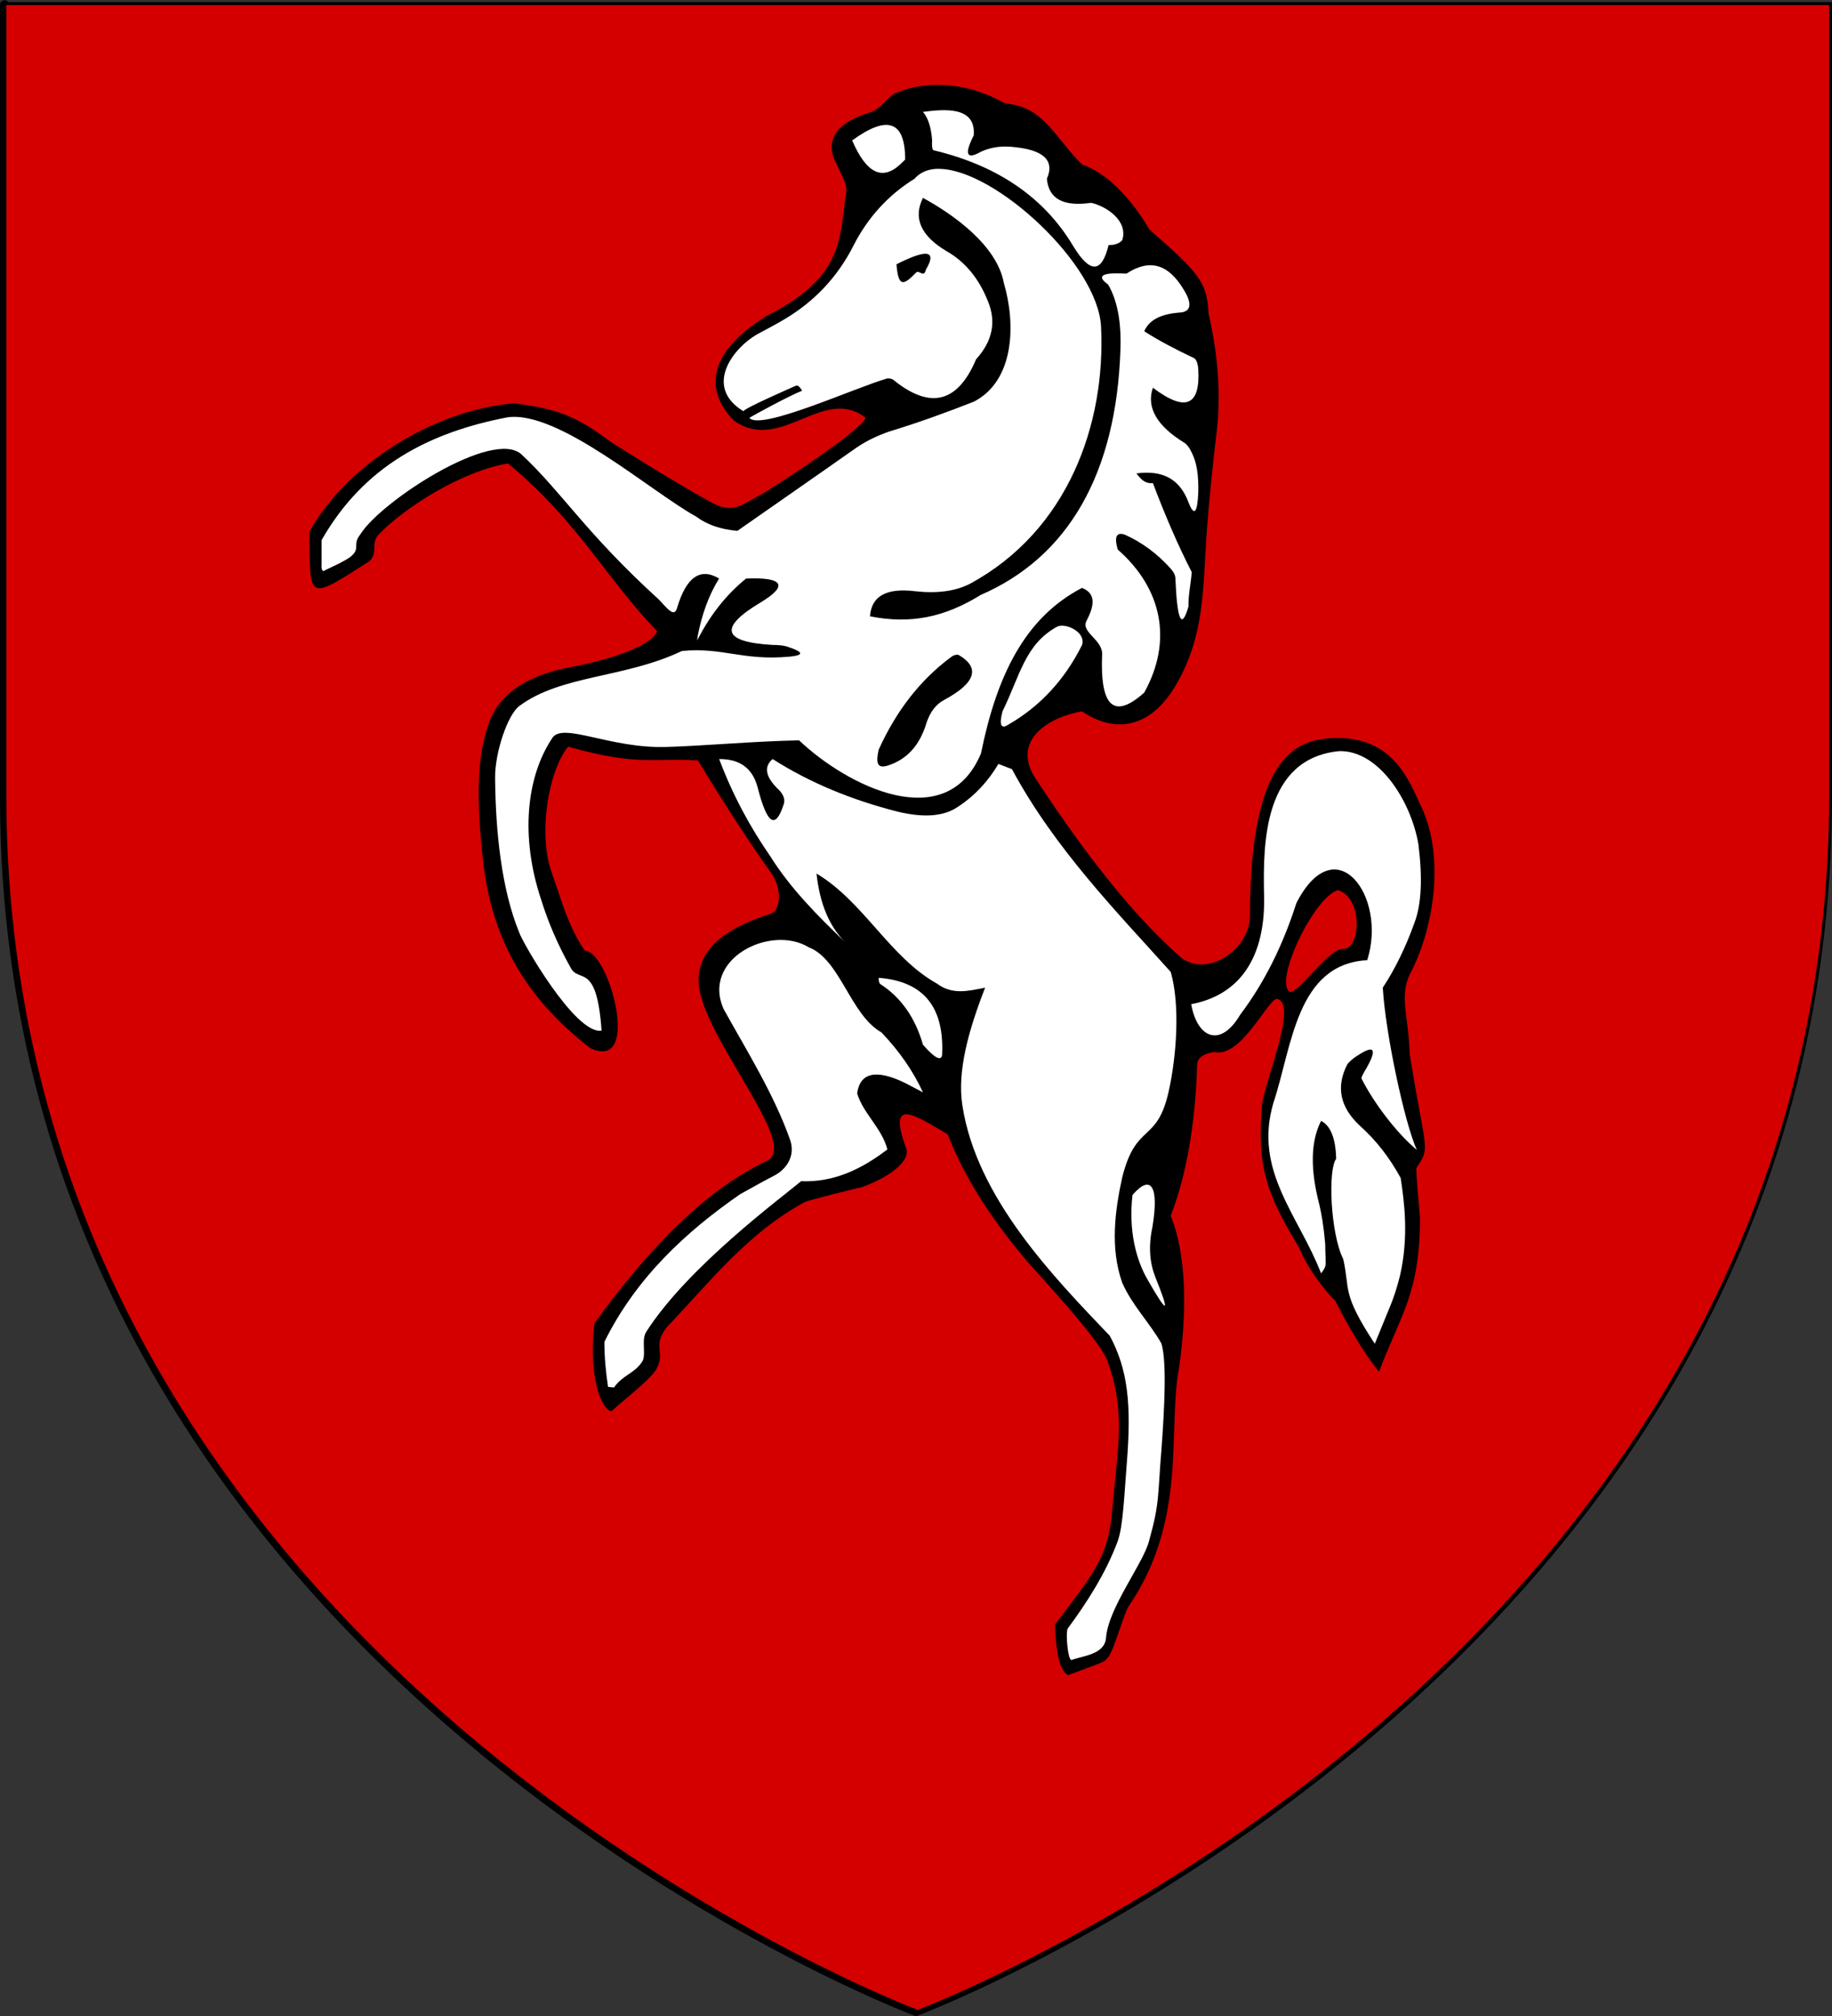 <?xml version="1.0" encoding="UTF-8" standalone="no"?>
<!-- Created with Inkscape (http://www.inkscape.org/) -->
<svg
   xmlns:dc="http://purl.org/dc/elements/1.1/"
   xmlns:cc="http://web.resource.org/cc/"
   xmlns:rdf="http://www.w3.org/1999/02/22-rdf-syntax-ns#"
   xmlns:svg="http://www.w3.org/2000/svg"
   xmlns="http://www.w3.org/2000/svg"
   xmlns:xlink="http://www.w3.org/1999/xlink"
   xmlns:sodipodi="http://sodipodi.sourceforge.net/DTD/sodipodi-0.dtd"
   xmlns:inkscape="http://www.inkscape.org/namespaces/inkscape"
   version="1.0"
   width="600"
   height="660"
   id="svg2"
   sodipodi:version="0.32"
   inkscape:version="0.45.1"
   sodipodi:docname="Coat_of_arms_of_Kent.svg"
   inkscape:output_extension="org.inkscape.output.svg.inkscape"
   sodipodi:docbase="C:\Documents and Settings\Administrator\Desktop">
  <rect width="100%" height="100%" fill="#333333" stroke="none"/>
  <sodipodi:namedview
     inkscape:window-height="719"
     inkscape:window-width="1024"
     inkscape:pageshadow="2"
     inkscape:pageopacity="0.0"
     guidetolerance="10.0"
     gridtolerance="10.0"
     objecttolerance="10.0"
     borderopacity="1.0"
     bordercolor="#666666"
     pagecolor="#ffffff"
     id="base"
     inkscape:zoom="0.57272727"
     inkscape:cx="610.19986"
     inkscape:cy="289.19326"
     inkscape:window-x="-4"
     inkscape:window-y="-4"
     inkscape:current-layer="g2418" />
  <desc
     id="desc4">Flag of Canton of Valais (Wallis)</desc>
  <defs
     id="defs6">
    <linearGradient
       id="linearGradient2893">
      <stop
         style="stop-color:#ffffff;stop-opacity:0.314"
         offset="0"
         id="stop2895" />
      <stop
         style="stop-color:#ffffff;stop-opacity:0.251"
         offset="0.19"
         id="stop2897" />
      <stop
         style="stop-color:#6b6b6b;stop-opacity:0.125"
         offset="0.6"
         id="stop2901" />
      <stop
         style="stop-color:#000000;stop-opacity:0.125"
         offset="1"
         id="stop2899" />
    </linearGradient>
    <linearGradient
       id="linearGradient2885">
      <stop
         style="stop-color:#ffffff;stop-opacity:1"
         offset="0"
         id="stop2887" />
      <stop
         style="stop-color:#ffffff;stop-opacity:1"
         offset="0.229"
         id="stop2891" />
      <stop
         style="stop-color:#000000;stop-opacity:1"
         offset="1"
         id="stop2889" />
    </linearGradient>
    <linearGradient
       id="linearGradient2955">
      <stop
         style="stop-color:#fd0000;stop-opacity:1"
         offset="0"
         id="stop2867" />
      <stop
         style="stop-color:#e77275;stop-opacity:0.659"
         offset="0.5"
         id="stop2873" />
      <stop
         style="stop-color:#000000;stop-opacity:0.323"
         offset="1"
         id="stop2959" />
    </linearGradient>
    <radialGradient
       cx="225.524"
       cy="218.901"
       r="300"
       fx="225.524"
       fy="218.901"
       id="radialGradient2961"
       xlink:href="#linearGradient2955"
       gradientUnits="userSpaceOnUse"
       gradientTransform="matrix(-4.167939e-4,2.183,-1.884,-3.599562e-4,615.597,-289.121)" />
    <polygon
       points="0,-1 0.588,0.809 -0.951,-0.309 0.951,-0.309 -0.588,0.809 0,-1 "
       transform="scale(53,53)"
       id="star" />
    <clipPath
       id="clip">
      <path
         d="M 0,-200 L 0,600 L 300,600 L 300,-200 L 0,-200 z "
         id="path10" />
    </clipPath>
    <radialGradient
       cx="225.524"
       cy="218.901"
       r="300"
       fx="225.524"
       fy="218.901"
       id="radialGradient1911"
       xlink:href="#linearGradient2955"
       gradientUnits="userSpaceOnUse"
       gradientTransform="matrix(-4.167939e-4,2.183,-1.884,-3.599562e-4,615.597,-289.121)" />
    <radialGradient
       cx="225.524"
       cy="218.901"
       r="300"
       fx="225.524"
       fy="218.901"
       id="radialGradient2865"
       xlink:href="#linearGradient2955"
       gradientUnits="userSpaceOnUse"
       gradientTransform="matrix(0,1.749,-1.593,-1.049767e-7,551.788,-191.29)" />
    <radialGradient
       cx="225.524"
       cy="218.901"
       r="300"
       fx="225.524"
       fy="218.901"
       id="radialGradient2871"
       xlink:href="#linearGradient2955"
       gradientUnits="userSpaceOnUse"
       gradientTransform="matrix(0,1.386,-1.323,-5.741131e-8,-158.082,-109.541)" />
    <radialGradient
       cx="221.445"
       cy="226.331"
       r="300"
       fx="221.445"
       fy="226.331"
       id="radialGradient3163"
       xlink:href="#linearGradient2893"
       gradientUnits="userSpaceOnUse"
       gradientTransform="matrix(1.353,0,0,1.349,627.767,-94.477)" />
    <linearGradient
       id="linearGradient2601">
      <stop
         style="stop-color:#ffffff;stop-opacity:0.314"
         offset="0"
         id="stop2603" />
      <stop
         style="stop-color:#ffffff;stop-opacity:0.251"
         offset="0.19"
         id="stop2605" />
      <stop
         style="stop-color:#6b6b6b;stop-opacity:0.125"
         offset="0.6"
         id="stop2607" />
      <stop
         style="stop-color:#000000;stop-opacity:0.125"
         offset="1"
         id="stop2609" />
    </linearGradient>
    <linearGradient
       id="linearGradient2611">
      <stop
         style="stop-color:#ffffff;stop-opacity:1"
         offset="0"
         id="stop2613" />
      <stop
         style="stop-color:#ffffff;stop-opacity:1"
         offset="0.229"
         id="stop2615" />
      <stop
         style="stop-color:#000000;stop-opacity:1"
         offset="1"
         id="stop2617" />
    </linearGradient>
    <linearGradient
       id="linearGradient2619">
      <stop
         style="stop-color:#fd0000;stop-opacity:1"
         offset="0"
         id="stop2621" />
      <stop
         style="stop-color:#e77275;stop-opacity:0.659"
         offset="0.5"
         id="stop2623" />
      <stop
         style="stop-color:#000000;stop-opacity:0.323"
         offset="1"
         id="stop2625" />
    </linearGradient>
    <radialGradient
       cx="225.524"
       cy="218.901"
       r="300"
       fx="225.524"
       fy="218.901"
       id="radialGradient2627"
       xlink:href="#linearGradient2955"
       gradientUnits="userSpaceOnUse"
       gradientTransform="matrix(-4.167939e-4,2.183,-1.884,-3.599562e-4,615.597,-289.121)" />
    <polygon
       points="0,-1 0.588,0.809 -0.951,-0.309 0.951,-0.309 -0.588,0.809 0,-1 "
       transform="scale(53,53)"
       id="polygon2629" />
    <clipPath
       id="clipPath2631">
      <path
         d="M 0,-200 L 0,600 L 300,600 L 300,-200 L 0,-200 z "
         id="path2633" />
    </clipPath>
    <radialGradient
       cx="225.524"
       cy="218.901"
       r="300"
       fx="225.524"
       fy="218.901"
       id="radialGradient2635"
       xlink:href="#linearGradient2955"
       gradientUnits="userSpaceOnUse"
       gradientTransform="matrix(-4.167939e-4,2.183,-1.884,-3.599562e-4,615.597,-289.121)" />
    <radialGradient
       cx="225.524"
       cy="218.901"
       r="300"
       fx="225.524"
       fy="218.901"
       id="radialGradient2637"
       xlink:href="#linearGradient2955"
       gradientUnits="userSpaceOnUse"
       gradientTransform="matrix(0,1.749,-1.593,-1.049767e-7,551.788,-191.29)" />
    <radialGradient
       cx="225.524"
       cy="218.901"
       r="300"
       fx="225.524"
       fy="218.901"
       id="radialGradient2639"
       xlink:href="#linearGradient2955"
       gradientUnits="userSpaceOnUse"
       gradientTransform="matrix(0,1.386,-1.323,-5.741131e-8,-158.082,-109.541)" />
    <radialGradient
       cx="221.445"
       cy="226.331"
       r="300"
       fx="221.445"
       fy="226.331"
       id="radialGradient2641"
       xlink:href="#linearGradient2893"
       gradientUnits="userSpaceOnUse"
       gradientTransform="matrix(1.353,0,0,1.349,-77.629,-85.747)" />
    <radialGradient
       cx="221.445"
       cy="226.331"
       r="300"
       fx="221.445"
       fy="226.331"
       id="radialGradient9547"
       xlink:href="#linearGradient2893"
       gradientUnits="userSpaceOnUse"
       gradientTransform="matrix(1.353,0,0,1.349,-77.629,-85.747)" />
    <radialGradient
       cx="225.524"
       cy="218.901"
       r="300"
       fx="225.524"
       fy="218.901"
       id="radialGradient9545"
       xlink:href="#linearGradient2955"
       gradientUnits="userSpaceOnUse"
       gradientTransform="matrix(0,1.386,-1.323,-5.741131e-8,-158.082,-109.541)" />
    <radialGradient
       cx="225.524"
       cy="218.901"
       r="300"
       fx="225.524"
       fy="218.901"
       id="radialGradient9543"
       xlink:href="#linearGradient2955"
       gradientUnits="userSpaceOnUse"
       gradientTransform="matrix(0,1.749,-1.593,-1.049767e-7,551.788,-191.29)" />
    <radialGradient
       cx="225.524"
       cy="218.901"
       r="300"
       fx="225.524"
       fy="218.901"
       id="radialGradient9541"
       xlink:href="#linearGradient2955"
       gradientUnits="userSpaceOnUse"
       gradientTransform="matrix(-4.167939e-4,2.183,-1.884,-3.599562e-4,615.597,-289.121)" />
    <clipPath
       id="clipPath9537">
      <path
         d="M 0,-200 L 0,600 L 300,600 L 300,-200 L 0,-200 z "
         id="path9539" />
    </clipPath>
    <polygon
       points="0,-1 0.588,0.809 -0.951,-0.309 0.951,-0.309 -0.588,0.809 0,-1 "
       transform="scale(53,53)"
       id="polygon9535" />
    <radialGradient
       cx="225.524"
       cy="218.901"
       r="300"
       fx="225.524"
       fy="218.901"
       id="radialGradient9533"
       xlink:href="#linearGradient2955"
       gradientUnits="userSpaceOnUse"
       gradientTransform="matrix(-4.167939e-4,2.183,-1.884,-3.599562e-4,615.597,-289.121)" />
    <linearGradient
       id="linearGradient9525">
      <stop
         style="stop-color:#fd0000;stop-opacity:1"
         offset="0"
         id="stop9527" />
      <stop
         style="stop-color:#e77275;stop-opacity:0.659"
         offset="0.5"
         id="stop9529" />
      <stop
         style="stop-color:#000000;stop-opacity:0.323"
         offset="1"
         id="stop9531" />
    </linearGradient>
    <linearGradient
       id="linearGradient9517">
      <stop
         style="stop-color:#ffffff;stop-opacity:1"
         offset="0"
         id="stop9519" />
      <stop
         style="stop-color:#ffffff;stop-opacity:1"
         offset="0.229"
         id="stop9521" />
      <stop
         style="stop-color:#000000;stop-opacity:1"
         offset="1"
         id="stop9523" />
    </linearGradient>
    <linearGradient
       id="linearGradient9507">
      <stop
         style="stop-color:#ffffff;stop-opacity:0.314"
         offset="0"
         id="stop9509" />
      <stop
         style="stop-color:#ffffff;stop-opacity:0.251"
         offset="0.19"
         id="stop9511" />
      <stop
         style="stop-color:#6b6b6b;stop-opacity:0.125"
         offset="0.6"
         id="stop9513" />
      <stop
         style="stop-color:#000000;stop-opacity:0.125"
         offset="1"
         id="stop9515" />
    </linearGradient>
    <radialGradient
       cx="221.445"
       cy="226.331"
       r="300"
       fx="221.445"
       fy="226.331"
       id="radialGradient3847"
       xlink:href="#linearGradient2893"
       gradientUnits="userSpaceOnUse"
       gradientTransform="matrix(1.353,0,0,1.349,-77.629,-85.747)" />
    <radialGradient
       cx="221.445"
       cy="226.331"
       r="300"
       fx="221.445"
       fy="226.331"
       id="radialGradient2776"
       xlink:href="#linearGradient2893"
       gradientUnits="userSpaceOnUse"
       gradientTransform="matrix(1.353,0,0,1.349,-77.629,-85.747)" />
    <linearGradient
       id="linearGradient2624">
      <stop
         style="stop-color:#ffffff;stop-opacity:0.314"
         offset="0"
         id="stop2626" />
      <stop
         style="stop-color:#ffffff;stop-opacity:0.251"
         offset="0.19"
         id="stop2628" />
      <stop
         style="stop-color:#6b6b6b;stop-opacity:0.125"
         offset="0.6"
         id="stop2630" />
      <stop
         style="stop-color:#000000;stop-opacity:0.125"
         offset="1"
         id="stop2632" />
    </linearGradient>
    <linearGradient
       id="linearGradient2634">
      <stop
         style="stop-color:#ffffff;stop-opacity:1"
         offset="0"
         id="stop2636" />
      <stop
         style="stop-color:#ffffff;stop-opacity:1"
         offset="0.229"
         id="stop2638" />
      <stop
         style="stop-color:#000000;stop-opacity:1"
         offset="1"
         id="stop2640" />
    </linearGradient>
    <linearGradient
       id="linearGradient2642">
      <stop
         style="stop-color:#fd0000;stop-opacity:1"
         offset="0"
         id="stop2644" />
      <stop
         style="stop-color:#e77275;stop-opacity:0.659"
         offset="0.5"
         id="stop2646" />
      <stop
         style="stop-color:#000000;stop-opacity:0.323"
         offset="1"
         id="stop2648" />
    </linearGradient>
    <radialGradient
       cx="225.524"
       cy="218.901"
       r="300"
       fx="225.524"
       fy="218.901"
       id="radialGradient2650"
       xlink:href="#linearGradient2955"
       gradientUnits="userSpaceOnUse"
       gradientTransform="matrix(-4.167939e-4,2.183,-1.884,-3.599562e-4,615.597,-289.121)" />
    <polygon
       points="0,-1 0.588,0.809 -0.951,-0.309 0.951,-0.309 -0.588,0.809 0,-1 "
       transform="scale(53,53)"
       id="polygon2652" />
    <clipPath
       id="clipPath2654">
      <path
         d="M 0,-200 L 0,600 L 300,600 L 300,-200 L 0,-200 z "
         id="path2656" />
    </clipPath>
    <radialGradient
       cx="225.524"
       cy="218.901"
       r="300"
       fx="225.524"
       fy="218.901"
       id="radialGradient2658"
       xlink:href="#linearGradient2955"
       gradientUnits="userSpaceOnUse"
       gradientTransform="matrix(-4.167939e-4,2.183,-1.884,-3.599562e-4,615.597,-289.121)" />
    <radialGradient
       cx="225.524"
       cy="218.901"
       r="300"
       fx="225.524"
       fy="218.901"
       id="radialGradient2660"
       xlink:href="#linearGradient2955"
       gradientUnits="userSpaceOnUse"
       gradientTransform="matrix(0,1.749,-1.593,-1.049767e-7,551.788,-191.29)" />
    <radialGradient
       cx="225.524"
       cy="218.901"
       r="300"
       fx="225.524"
       fy="218.901"
       id="radialGradient2662"
       xlink:href="#linearGradient2955"
       gradientUnits="userSpaceOnUse"
       gradientTransform="matrix(0,1.386,-1.323,-5.741131e-8,-158.082,-109.541)" />
    <radialGradient
       cx="221.445"
       cy="226.331"
       r="300"
       fx="221.445"
       fy="226.331"
       id="radialGradient2664"
       xlink:href="#linearGradient2893"
       gradientUnits="userSpaceOnUse"
       gradientTransform="matrix(1.353,0,0,1.349,-77.629,-85.747)" />
    <radialGradient
       cx="221.445"
       cy="226.331"
       r="300"
       fx="221.445"
       fy="226.331"
       id="radialGradient8411"
       xlink:href="#linearGradient2893"
       gradientUnits="userSpaceOnUse"
       gradientTransform="matrix(1.353,0,0,1.349,-77.629,-85.747)" />
    <linearGradient
       id="linearGradient8289">
      <stop
         style="stop-color:#ffffff;stop-opacity:0.314"
         offset="0"
         id="stop8291" />
      <stop
         style="stop-color:#ffffff;stop-opacity:0.251"
         offset="0.19"
         id="stop8293" />
      <stop
         style="stop-color:#6b6b6b;stop-opacity:0.125"
         offset="0.6"
         id="stop8295" />
      <stop
         style="stop-color:#000000;stop-opacity:0.125"
         offset="1"
         id="stop8297" />
    </linearGradient>
    <linearGradient
       id="linearGradient8299">
      <stop
         style="stop-color:#ffffff;stop-opacity:1"
         offset="0"
         id="stop8301" />
      <stop
         style="stop-color:#ffffff;stop-opacity:1"
         offset="0.229"
         id="stop8303" />
      <stop
         style="stop-color:#000000;stop-opacity:1"
         offset="1"
         id="stop8305" />
    </linearGradient>
    <linearGradient
       id="linearGradient8307">
      <stop
         style="stop-color:#fd0000;stop-opacity:1"
         offset="0"
         id="stop8309" />
      <stop
         style="stop-color:#e77275;stop-opacity:0.659"
         offset="0.5"
         id="stop8311" />
      <stop
         style="stop-color:#000000;stop-opacity:0.323"
         offset="1"
         id="stop8313" />
    </linearGradient>
    <radialGradient
       cx="225.524"
       cy="218.901"
       r="300"
       fx="225.524"
       fy="218.901"
       id="radialGradient8315"
       xlink:href="#linearGradient2955"
       gradientUnits="userSpaceOnUse"
       gradientTransform="matrix(-4.167939e-4,2.183,-1.884,-3.599562e-4,615.597,-289.121)" />
    <polygon
       points="0,-1 0.588,0.809 -0.951,-0.309 0.951,-0.309 -0.588,0.809 0,-1 "
       transform="scale(53,53)"
       id="polygon8317" />
    <clipPath
       id="clipPath8319">
      <path
         d="M 0,-200 L 0,600 L 300,600 L 300,-200 L 0,-200 z "
         id="path8321" />
    </clipPath>
    <radialGradient
       cx="225.524"
       cy="218.901"
       r="300"
       fx="225.524"
       fy="218.901"
       id="radialGradient8323"
       xlink:href="#linearGradient2955"
       gradientUnits="userSpaceOnUse"
       gradientTransform="matrix(-4.167939e-4,2.183,-1.884,-3.599562e-4,615.597,-289.121)" />
    <radialGradient
       cx="225.524"
       cy="218.901"
       r="300"
       fx="225.524"
       fy="218.901"
       id="radialGradient8325"
       xlink:href="#linearGradient2955"
       gradientUnits="userSpaceOnUse"
       gradientTransform="matrix(0,1.749,-1.593,-1.049767e-7,551.788,-191.29)" />
    <radialGradient
       cx="225.524"
       cy="218.901"
       r="300"
       fx="225.524"
       fy="218.901"
       id="radialGradient8327"
       xlink:href="#linearGradient2955"
       gradientUnits="userSpaceOnUse"
       gradientTransform="matrix(0,1.386,-1.323,-5.741131e-8,-158.082,-109.541)" />
    <radialGradient
       cx="221.445"
       cy="226.331"
       r="300"
       fx="221.445"
       fy="226.331"
       id="radialGradient8329"
       xlink:href="#linearGradient2893"
       gradientUnits="userSpaceOnUse"
       gradientTransform="matrix(1.353,0,0,1.349,-77.629,-85.747)" />
    <radialGradient
       cx="221.445"
       cy="226.331"
       r="300"
       fx="221.445"
       fy="226.331"
       id="radialGradient4170"
       xlink:href="#linearGradient2893"
       gradientUnits="userSpaceOnUse"
       gradientTransform="matrix(1.353,0,0,1.349,-77.629,-85.747)" />
    <radialGradient
       cx="225.524"
       cy="218.901"
       r="300"
       fx="225.524"
       fy="218.901"
       id="radialGradient4168"
       xlink:href="#linearGradient2955"
       gradientUnits="userSpaceOnUse"
       gradientTransform="matrix(0,1.386,-1.323,-5.741131e-8,-158.082,-109.541)" />
    <radialGradient
       cx="225.524"
       cy="218.901"
       r="300"
       fx="225.524"
       fy="218.901"
       id="radialGradient4166"
       xlink:href="#linearGradient2955"
       gradientUnits="userSpaceOnUse"
       gradientTransform="matrix(0,1.749,-1.593,-1.049767e-7,551.788,-191.29)" />
    <radialGradient
       cx="225.524"
       cy="218.901"
       r="300"
       fx="225.524"
       fy="218.901"
       id="radialGradient4164"
       xlink:href="#linearGradient2955"
       gradientUnits="userSpaceOnUse"
       gradientTransform="matrix(-4.167939e-4,2.183,-1.884,-3.599562e-4,615.597,-289.121)" />
    <clipPath
       id="clipPath4160">
      <path
         d="M 0,-200 L 0,600 L 300,600 L 300,-200 L 0,-200 z "
         id="path4162" />
    </clipPath>
    <polygon
       points="0,-1 0.588,0.809 -0.951,-0.309 0.951,-0.309 -0.588,0.809 0,-1 "
       transform="scale(53,53)"
       id="polygon4158" />
    <radialGradient
       cx="225.524"
       cy="218.901"
       r="300"
       fx="225.524"
       fy="218.901"
       id="radialGradient4156"
       xlink:href="#linearGradient2955"
       gradientUnits="userSpaceOnUse"
       gradientTransform="matrix(-4.167939e-4,2.183,-1.884,-3.599562e-4,615.597,-289.121)" />
    <linearGradient
       id="linearGradient4148">
      <stop
         style="stop-color:#fd0000;stop-opacity:1"
         offset="0"
         id="stop4150" />
      <stop
         style="stop-color:#e77275;stop-opacity:0.659"
         offset="0.5"
         id="stop4152" />
      <stop
         style="stop-color:#000000;stop-opacity:0.323"
         offset="1"
         id="stop4154" />
    </linearGradient>
    <linearGradient
       id="linearGradient4140">
      <stop
         style="stop-color:#ffffff;stop-opacity:1"
         offset="0"
         id="stop4142" />
      <stop
         style="stop-color:#ffffff;stop-opacity:1"
         offset="0.229"
         id="stop4144" />
      <stop
         style="stop-color:#000000;stop-opacity:1"
         offset="1"
         id="stop4146" />
    </linearGradient>
    <linearGradient
       id="linearGradient4130">
      <stop
         style="stop-color:#ffffff;stop-opacity:0.314"
         offset="0"
         id="stop4132" />
      <stop
         style="stop-color:#ffffff;stop-opacity:0.251"
         offset="0.19"
         id="stop4134" />
      <stop
         style="stop-color:#6b6b6b;stop-opacity:0.125"
         offset="0.6"
         id="stop4136" />
      <stop
         style="stop-color:#000000;stop-opacity:0.125"
         offset="1"
         id="stop4138" />
    </linearGradient>
    <radialGradient
       cx="221.445"
       cy="226.331"
       r="300"
       fx="221.445"
       fy="226.331"
       id="radialGradient4087"
       xlink:href="#linearGradient2893"
       gradientUnits="userSpaceOnUse"
       gradientTransform="matrix(1.353,0,0,1.349,-77.629,-85.747)" />
    <radialGradient
       cx="225.524"
       cy="218.901"
       r="300"
       fx="225.524"
       fy="218.901"
       id="radialGradient4085"
       xlink:href="#linearGradient2955"
       gradientUnits="userSpaceOnUse"
       gradientTransform="matrix(0,1.386,-1.323,-5.741131e-8,-158.082,-109.541)" />
    <radialGradient
       cx="225.524"
       cy="218.901"
       r="300"
       fx="225.524"
       fy="218.901"
       id="radialGradient4083"
       xlink:href="#linearGradient2955"
       gradientUnits="userSpaceOnUse"
       gradientTransform="matrix(0,1.749,-1.593,-1.049767e-7,551.788,-191.29)" />
    <radialGradient
       cx="225.524"
       cy="218.901"
       r="300"
       fx="225.524"
       fy="218.901"
       id="radialGradient4081"
       xlink:href="#linearGradient2955"
       gradientUnits="userSpaceOnUse"
       gradientTransform="matrix(-4.167939e-4,2.183,-1.884,-3.599562e-4,615.597,-289.121)" />
    <clipPath
       id="clipPath4077">
      <path
         d="M 0,-200 L 0,600 L 300,600 L 300,-200 L 0,-200 z "
         id="path4079" />
    </clipPath>
    <polygon
       points="0,-1 0.588,0.809 -0.951,-0.309 0.951,-0.309 -0.588,0.809 0,-1 "
       transform="scale(53,53)"
       id="polygon4075" />
    <radialGradient
       cx="225.524"
       cy="218.901"
       r="300"
       fx="225.524"
       fy="218.901"
       id="radialGradient4073"
       xlink:href="#linearGradient2955"
       gradientUnits="userSpaceOnUse"
       gradientTransform="matrix(-4.167939e-4,2.183,-1.884,-3.599562e-4,615.597,-289.121)" />
    <linearGradient
       id="linearGradient4065">
      <stop
         style="stop-color:#fd0000;stop-opacity:1"
         offset="0"
         id="stop4067" />
      <stop
         style="stop-color:#e77275;stop-opacity:0.659"
         offset="0.5"
         id="stop4069" />
      <stop
         style="stop-color:#000000;stop-opacity:0.323"
         offset="1"
         id="stop4071" />
    </linearGradient>
    <linearGradient
       id="linearGradient4057">
      <stop
         style="stop-color:#ffffff;stop-opacity:1"
         offset="0"
         id="stop4059" />
      <stop
         style="stop-color:#ffffff;stop-opacity:1"
         offset="0.229"
         id="stop4061" />
      <stop
         style="stop-color:#000000;stop-opacity:1"
         offset="1"
         id="stop4063" />
    </linearGradient>
    <linearGradient
       id="linearGradient4047">
      <stop
         style="stop-color:#ffffff;stop-opacity:0.314"
         offset="0"
         id="stop4049" />
      <stop
         style="stop-color:#ffffff;stop-opacity:0.251"
         offset="0.19"
         id="stop4051" />
      <stop
         style="stop-color:#6b6b6b;stop-opacity:0.125"
         offset="0.6"
         id="stop4053" />
      <stop
         style="stop-color:#000000;stop-opacity:0.125"
         offset="1"
         id="stop4055" />
    </linearGradient>
    <radialGradient
       cx="221.445"
       cy="226.331"
       r="300"
       fx="221.445"
       fy="226.331"
       id="radialGradient4268"
       xlink:href="#linearGradient2893"
       gradientUnits="userSpaceOnUse"
       gradientTransform="matrix(1.353,0,0,1.349,-77.629,-85.747)" />
    <inkscape:perspective
       sodipodi:type="inkscape:persp3d"
       inkscape:vp_x="0 : 56.89455 : 1"
       inkscape:vp_y="0 : 1000 : 0"
       inkscape:vp_z="174.04558 : 56.89455 : 1"
       inkscape:persp3d-origin="87.022789 : 37.9297 : 1"
       id="perspective14049" />
    <inkscape:perspective
       sodipodi:type="inkscape:persp3d"
       inkscape:vp_x="0 : 330 : 1"
       inkscape:vp_y="0 : 1000 : 0"
       inkscape:vp_z="600 : 330 : 1"
       inkscape:persp3d-origin="300 : 220 : 1"
       id="perspective2497" />
    <linearGradient
       id="linearGradient2507">
      <stop
         style="stop-color:white;stop-opacity:0;"
         offset="0"
         id="stop2965" />
      <stop
         style="stop-color:black;stop-opacity:0.646;"
         offset="1"
         id="stop2510" />
    </linearGradient>
    <radialGradient
       inkscape:collect="always"
       xlink:href="#linearGradient2955"
       id="radialGradient2505"
       cx="225.524"
       cy="218.901"
       fx="225.524"
       fy="218.901"
       r="300"
       gradientTransform="matrix(-4.167939e-4,2.183,-1.884,-3.599562e-4,615.597,-289.121)"
       gradientUnits="userSpaceOnUse" />
    <polygon
       id="polygon2503"
       transform="scale(53,53)"
       points="0,-1 0.588,0.809 -0.951,-0.309 0.951,-0.309 -0.588,0.809 0,-1 " />
    <clipPath
       id="clipPath2499">
      <path
         d="M 0,-200 L 0,600 L 300,600 L 300,-200 L 0,-200 z"
         id="path2501" />
    </clipPath>
    <inkscape:perspective
       id="perspective5847"
       inkscape:persp3d-origin="372.04724 : 350.78739 : 1"
       inkscape:vp_z="744.09448 : 526.18109 : 1"
       inkscape:vp_y="0 : 1000 : 0"
       inkscape:vp_x="0 : 526.18109 : 1"
       sodipodi:type="inkscape:persp3d" />
    <inkscape:perspective
       id="perspective3205"
       inkscape:persp3d-origin="250 : 100 : 1"
       inkscape:vp_z="500 : 150 : 1"
       inkscape:vp_y="0 : 1000 : 0"
       inkscape:vp_x="0 : 150 : 1"
       sodipodi:type="inkscape:persp3d" />
  </defs>
  <g
     style="display:inline;fill:#000000"
     id="layer3">
    <path
       d="M 300,658.5 C 300,658.5 598.5,546.18 598.5,260.728 C 598.5,-24.723 598.5,2.176 598.5,2.176 L 1.5,2.176 L 1.5,260.728 C 1.5,546.18 300,658.5 300,658.5 z "
       style="fill:#000000;fill-opacity:1;fill-rule:evenodd;stroke:none;stroke-width:1px;stroke-linecap:butt;stroke-linejoin:miter;stroke-opacity:1"
       id="path2855" />
  </g>
  <g
     transform="translate(-995.127,57.553)"
     id="g2766" />
  <g
     id="layer1">
    <path
       d="M 300,658.5 C 300,658.5 1.5,546.18 1.5,260.728 C 1.5,-24.723 1.5,2.176 1.5,2.176 L 598.5,2.176 L 598.5,260.728 C 598.5,546.18 300,658.5 300,658.5 z "
       style="opacity:1;fill:none;fill-opacity:1;fill-rule:evenodd;stroke:#000000;stroke-width:3;stroke-linecap:butt;stroke-linejoin:miter;stroke-miterlimit:4;stroke-dasharray:none;stroke-opacity:1"
       id="path1411" />
  </g>
  <g
     transform="translate(-704.831,8.232)"
     id="layer2"
     style="fill:#d40000;fill-opacity:1">
    <path
       d="M 1005.397,649.77 C 1005.397,649.77 1303.897,537.45 1303.897,251.998 C 1303.897,-33.453 1303.897,-6.554 1303.897,-6.554 L 706.897,-6.554 L 706.897,251.998 C 706.897,537.45 1005.397,649.77 1005.397,649.77 z "
       style="opacity:1;fill:#d40000;fill-opacity:1;fill-rule:evenodd;stroke:none;stroke-width:1px;stroke-linecap:butt;stroke-linejoin:miter;stroke-opacity:1"
       id="path2875" />
  </g>
  <g
     id="g2426"
     transform="translate(525.794,438.413)">
    <g
       id="g14082"
       transform="translate(-11.032,-54.127)">
      <g
         id="g14052"
         transform="matrix(3.144,0,0,3.374,-488.385,-314.042)">
        <g
           transform="translate(-484.587,-425.69)"
           display="none"
           id="Grid"
           style="display:none" />
        <path
           d=""
           style="fill:none;fill-rule:evenodd;stroke:#000000;stroke-width:0.284"
           id="path2309" />
        <path
           d=""
           style="fill:none;fill-rule:evenodd;stroke:#000000;stroke-width:0.284"
           id="path2311" />
        <path
           d=""
           style="fill:none;fill-rule:evenodd;stroke:#000000;stroke-width:0.284"
           id="path2405" />
        <path
           d=""
           style="fill:none;fill-rule:evenodd;stroke:#000000;stroke-width:0.284"
           id="path2407" />
        <path
           d=""
           style="fill:none;fill-rule:evenodd;stroke:#000000;stroke-width:0.284"
           id="path2471" />
        <path
           d="M 85.299,-345.059 L 85.299,-345.059 L 85.299,-345.059 z "
           id="path4011" />
        <path
           d="M 85.299,-345.059 L 85.299,-345.059 L 85.299,-345.059 z "
           id="path4013" />
        <path
           d="M 64.706,-341.387 L 64.706,-341.387 L 64.706,-341.387 z "
           id="path4015" />
        <g
           id="g2418"
           transform="matrix(0.564,0,0,0.564,200.696,82.322)">
          <path
             sodipodi:nodetypes="ccccccccccccccccccsccccccsccssccsccccccssccsscccccccccccccsssccccssccccsczsc"
             id="path2174"
             d="M -205.143,-166.918 C -206.888,-166.226 -207.924,-164.123 -210.034,-163.535 C -215.946,-161.841 -218.154,-159.159 -216.633,-155.428 C -216.044,-154.424 -215.513,-153.217 -214.924,-152.112 C -214.422,-151.107 -214.264,-150.092 -214.522,-149.332 C -215.638,-140.951 -215.47,-135.032 -228.97,-128.597 C -240.144,-122.263 -240.571,-115.675 -235.189,-110.537 C -226.593,-104.777 -218.691,-116.608 -210.894,-111.045 C -210.413,-110.184 -219.668,-103.832 -229.629,-98.081 C -233.848,-95.986 -235.278,-94.349 -239.411,-96.473 C -243.041,-98.324 -249.042,-101.629 -257.566,-106.623 C -264.572,-111.517 -267.845,-112.495 -275.752,-113.5 C -290.916,-112.33 -306.972,-102.643 -313.583,-91.359 C -313.409,-79.475 -314.103,-79.439 -302.508,-86.313 C -300.815,-87.762 -302.342,-89.441 -300.735,-90.962 C -295.755,-95.784 -285.045,-101.93 -276.871,-103.14 C -263.751,-92.952 -259.106,-83.742 -249.324,-74.242 C -250.768,-71.335 -259.744,-69.035 -265.739,-68.034 C -272.671,-66.757 -278.155,-63.973 -280.277,-58.822 C -282.79,-52.722 -282.636,-44.846 -281.617,-35.877 C -280.225,-21.4 -273.403,-10.959 -261.686,-2.547 C -252.071,1.6 -258.298,-19.404 -262.676,-19.286 C -265.79,-23.519 -266.85,-27.581 -268.788,-32.661 C -271.414,-39.42 -269.419,-50.269 -265.788,-54.417 C -252.55,-50.934 -249.943,-52.6 -241.791,-52.033 C -237.505,-45.399 -232.91,-38.771 -228.151,-32.504 C -226.975,-30.955 -226.69,-28.87 -226.916,-27.77 C -227.088,-26.665 -227.591,-25.904 -228.424,-25.66 C -235.513,-23.536 -241.975,-20.197 -241.675,-13.804 C -241.25,-4.765 -222.867,14.111 -229.002,16.807 C -241.537,22.315 -252.111,33.493 -260.939,44.778 C -262.202,55.871 -258.844,60.117 -257.734,59.892 C -256.582,58.779 -250.67,54.578 -249.535,52.745 C -247.657,49.713 -250.432,48.629 -247.438,45.338 C -239.416,37.474 -232.629,29.269 -222.082,23.93 C -221.407,23.6 -211.987,21.435 -211.47,21.349 C -204.942,19.067 -202.864,16.412 -203.271,14.891 C -207.001,5.564 -201.767,8.958 -195.697,12.259 C -192.223,20.576 -186.753,27.858 -180.657,34.501 C -174.744,40.586 -167.34,48.247 -166.152,51.316 C -162.741,60.135 -164.265,66.096 -165.382,77.612 C -166.117,85.19 -169.011,88.148 -175.881,96.634 C -175.608,102.489 -174.764,104.697 -173.413,105.312 C -165.892,102.661 -167.018,103.217 -166.053,102.229 C -165.003,101.155 -163.117,94.633 -162.263,93.472 C -151.297,78.561 -155.115,63.001 -152.945,52.426 C -151.423,42.524 -151.625,32.723 -154.495,26.294 C -151.625,19.434 -149.949,10.637 -149.605,0.233 C -149.519,-0.857 -148.494,-1.619 -146.456,-1.877 C -141.147,-0.787 -136.156,-11.983 -134.621,-10.964 C -131.095,-9.747 -137.359,3.647 -137.646,7.435 C -138.553,17.778 -136.855,22.433 -130.785,31.738 C -129.027,35.804 -125.299,39.885 -124.082,40.932 C -122.304,44.263 -118.953,49.84 -116.019,53.1 C -112,43.228 -108.523,39.793 -108.437,26.763 C -108.437,26.261 -109.262,18.714 -109.104,18.039 C -106.402,14.341 -107.462,15.276 -110.346,-1.475 C -110.59,-8.823 -112.575,-11.745 -109.791,-16.237 C -105.406,-24.681 -104.275,-36.208 -108.099,-43.853 C -110.35,-48.352 -113.247,-55.906 -123.549,-55.906 C -130.967,-55.906 -139.793,-53.494 -139.865,-25.255 C -139.88,-19.496 -147.911,-14.493 -152.735,-18.261 C -162.744,-26.447 -172.405,-38.841 -179.865,-49.535 C -183.452,-55.554 -177.304,-59.436 -170.875,-60.497 C -164.719,-56.608 -158.293,-57.615 -153.658,-64.818 C -148.17,-73.407 -148.559,-81.693 -147.879,-90.703 C -147.382,-97.3 -146.661,-103.45 -146.012,-108.521 C -145.207,-114.818 -145.709,-121.729 -147.511,-128.969 C -147.761,-134.14 -149.05,-135.802 -158.388,-143.347 C -160.457,-146.596 -164.858,-152.62 -170.891,-154.591 C -175.87,-159.201 -178.008,-164.623 -185.07,-165.071 C -192.923,-169.213 -200.479,-168.766 -205.143,-166.918 z M -123.587,-29.738 C -118.821,-28.321 -119.46,-19.435 -122.674,-19.616 C -125.345,-19.766 -131.439,-11.249 -132.64,-12.313 C -135.223,-14.6 -127.923,-28.601 -123.587,-29.738 z "
             style="fill:#000000" />
          <path
             sodipodi:nodetypes="cccccccccccccccscssccscccccsc"
             style="fill:#ffffff"
             id="path2198"
             d="M -154.485,-15.66 C -164.225,-25.786 -175.898,-36.825 -183.815,-50.552 L -186.315,-51.444 C -188.252,-48.402 -190.706,-45.948 -193.749,-44.097 C -196.361,-42.403 -200.077,-42.145 -204.971,-43.25 C -213.495,-45.273 -221.173,-48.23 -228.018,-52.291 C -229.712,-50.942 -229.367,-49.163 -226.755,-46.881 C -225.995,-46.12 -225.65,-45.273 -225.995,-44.427 C -227.516,-40.122 -229.037,-41.04 -230.802,-47.469 C -231.735,-50.684 -234.017,-52.291 -237.892,-52.291 C -235.366,-46.034 -232.151,-40.538 -228.434,-35.544 C -224.735,-30.028 -219.672,-25.289 -214.672,-20.834 C -217.628,-23.618 -219.322,-27.507 -219.91,-32.587 C -211.193,-27.746 -206.398,-18.182 -197.623,-13.63 C -194.79,-11.664 -191.824,-12.393 -188.769,-12.956 C -191.806,-5.681 -193.942,1.335 -192.976,7.263 C -190.37,23.248 -176.024,36.896 -165.736,46.946 C -162.364,52.809 -161.728,58.834 -162.601,68.865 C -163.074,74.3 -163.278,79.747 -164.287,82.289 C -166.489,87.836 -170.13,93.049 -173.503,97.282 C -173.966,98.04 -173.45,102.904 -172.793,102.714 C -170.796,101.978 -166.671,101.818 -166.432,98.876 C -166.014,93.725 -159.603,86.184 -158.493,82.252 C -156.47,75.478 -156.939,74.633 -156.179,66.253 C -155.662,59.565 -155.182,51.486 -156.201,48.272 C -158.404,44.647 -161.635,41.677 -163.447,37.803 C -165.724,31.842 -164.77,25.293 -163.447,19.685 C -160.878,10.097 -157.029,13.96 -154.859,4.868 C -153.416,-1.174 -152.72,-9.906 -154.485,-15.66 z " />
          <path
             sodipodi:nodetypes="ccssccsccccccccccccccccccccscccccccccccscccccsscccsccccscccccccccccccccccccccccscccccccsccccc"
             id="path2180"
             d="M -197.874,-153.82 C -199.475,-153.723 -200.825,-153.171 -201.827,-152.112 C -206.649,-149.328 -210.456,-145.444 -213.082,-140.622 C -216.038,-135.198 -220.262,-131.051 -225.744,-127.994 C -227.265,-127.147 -228.778,-126.41 -230.299,-125.649 C -235.208,-123.333 -240.951,-116.371 -233.396,-112.121 C -233.46,-112.557 -224.39,-116.23 -223.777,-116.492 C -223.205,-116.736 -222.856,-116.031 -222.566,-115.659 C -225.008,-114.772 -232.306,-111.068 -232.307,-110.968 C -230.226,-108.736 -212.816,-116.17 -206.818,-117.777 C -206.23,-117.777 -205.822,-117.672 -205.478,-117.342 C -198.819,-112.434 -193.825,-113.612 -190.438,-121.06 C -187.395,-124.189 -186.668,-127.517 -188.26,-131.076 C -189.954,-135.051 -192.545,-137.905 -195.931,-139.685 C -200.653,-142.311 -202.104,-145.371 -200.252,-148.829 C -194.781,-146.055 -186.593,-140.722 -185.313,-134.191 C -183.065,-127.103 -183.354,-117.406 -190.806,-113.791 C -195.872,-111.926 -201.073,-110.168 -206.483,-108.633 C -208.592,-107.958 -210.695,-107.029 -212.546,-105.852 C -219.893,-101.031 -227.259,-96.285 -234.52,-91.549 C -237.649,-91.793 -240.187,-92.631 -242.124,-93.994 C -250.484,-98.272 -267.547,-112.337 -276.995,-111.078 C -291.5,-108.488 -303.546,-102.663 -311.329,-89.941 L -311.329,-85.721 C -311.415,-84.96 -311.157,-84.51 -310.827,-84.682 C -310.654,-84.854 -306.907,-86.295 -305.802,-87.228 C -304.123,-88.591 -305.682,-89.181 -304.161,-90.946 C -300.495,-96.53 -279.628,-109.251 -274.382,-104.68 C -266.892,-98.154 -262.493,-91.138 -249.024,-79.725 C -247.173,-77.859 -246.158,-76.658 -245.641,-78.351 C -243.962,-83.604 -241.362,-85.28 -237.903,-83.342 C -239.841,-80.458 -241.095,-77.106 -241.856,-73.461 L -241.956,-72.69 C -239.589,-77.01 -236.629,-80.544 -232.912,-83.342 C -226.081,-83.601 -225.066,-82.159 -230.132,-79.289 C -238.068,-74.883 -237.307,-72.422 -228.022,-71.92 C -226.917,-71.92 -225.906,-71.848 -224.973,-71.518 C -222.275,-70.671 -222.28,-70.154 -224.806,-69.91 C -233.589,-69.149 -237.179,-71.556 -244.77,-70.881 C -255.398,-66.154 -267.029,-66.808 -274.817,-61.402 C -276.973,-59.905 -279.344,-53.313 -279.272,-49.008 C -279.196,-40.02 -278.127,-29.923 -274.817,-22.444 C -274.43,-21.101 -264.483,-4.814 -259.609,-5.562 C -260.514,-17.557 -263.816,-13.616 -265.337,-16.415 C -267.619,-20.218 -269.449,-24.111 -270.798,-28.172 C -274.6,-38.835 -273.572,-49.158 -268.687,-55.942 C -266.738,-58.648 -258.081,-54.101 -247.751,-54.367 C -240.817,-54.546 -231.569,-55.348 -223.131,-55.506 C -214.124,-47.56 -195.872,-39.083 -189.525,-53.274 C -186.655,-66.477 -181.524,-76.568 -170.875,-81.734 C -168.118,-80.721 -168.699,-78.461 -170.038,-76.073 C -171.144,-74.1 -167.071,-72.852 -167.157,-70.312 C -167.573,-61.257 -164.968,-59.063 -159.386,-63.713 C -154.084,-72.613 -156.064,-81.62 -164.276,-88.333 C -164.951,-90.529 -164.53,-91.396 -162.937,-90.879 C -159.722,-89.53 -156.949,-87.591 -154.495,-85.051 C -153.993,-84.534 -153.624,-83.931 -153.624,-83.342 C -153.294,-76.066 -152.475,-74.457 -151.213,-78.519 C -151.263,-80.495 -150.748,-82.555 -150.61,-84.448 C -153.221,-89.198 -155.582,-94.346 -157.778,-99.756 C -159.305,-99.64 -160.032,-100.474 -160.826,-101.431 C -155.933,-102.033 -152.82,-100.448 -151.213,-96.473 C -150.194,-94.019 -149.576,-94.522 -149.404,-98.081 C -149.318,-101.123 -149.677,-103.322 -150.61,-105.015 C -151.026,-105.862 -151.519,-106.431 -151.95,-106.69 C -157.015,-109.56 -159.041,-112.783 -157.778,-116.17 C -151.779,-111.936 -148.988,-113.042 -149.404,-119.385 C -149.49,-120.49 -149.844,-121.089 -150.174,-121.261 C -153.633,-122.782 -156.688,-124.276 -159.386,-125.884 C -158.467,-127.835 -156.346,-128.841 -152.887,-129.099 C -150.764,-129.186 -150.443,-130.531 -152.05,-132.985 C -154.92,-137.477 -158.363,-138.411 -162.669,-135.799 C -167.146,-136.043 -168.334,-135.444 -166.052,-133.923 C -164.034,-130.711 -163.633,-126.5 -163.774,-122.768 C -164.535,-101.357 -173.451,-87.044 -189.567,-80.528 C -196.195,-76.709 -202.478,-75.443 -210.034,-76.844 C -209.775,-80.317 -206.998,-81.753 -201.76,-81.165 C -197.713,-80.734 -194.342,-81.141 -191.644,-82.404 C -173.47,-91.523 -166.465,-109.929 -167.358,-126.688 C -167.934,-137.416 -186.868,-153.66 -197.171,-153.82 C -197.409,-153.824 -197.645,-153.834 -197.874,-153.82 z M -199.884,-139.216 C -198.597,-139.249 -198.53,-138.325 -199.716,-136.469 C -200.061,-134.983 -200.99,-136.502 -201.492,-136 C -203.86,-133.718 -204.799,-133.432 -205.143,-137.407 C -202.632,-138.587 -200.885,-139.19 -199.884,-139.216 z M -193.754,-70.245 C -189.607,-68.049 -190.454,-65.396 -196.367,-62.44 C -197.888,-61.679 -198.894,-60.406 -199.583,-58.554 C -200.845,-54.579 -203.288,-52.137 -206.918,-51.118 C -208.612,-50.687 -209.014,-51.53 -208.426,-53.898 C -205.226,-60.5 -200.834,-65.834 -195.094,-69.809 C -194.663,-70.139 -194.256,-70.245 -193.754,-70.245 z "
             style="fill:#ffffff" />
          <path
             sodipodi:nodetypes="cccccccccccc"
             style="fill:#ffffff"
             id="path2186"
             d="M -163.44,-141.552 C -162.325,-144.805 -166.197,-147.34 -169.18,-147.982 C -174.332,-147.293 -177.03,-148.656 -177.36,-152.115 C -175.853,-155.329 -178.035,-157.195 -184.033,-157.625 C -186.143,-157.783 -187.922,-157.453 -189.53,-156.779 C -192.228,-155.329 -192.644,-156.348 -190.879,-159.563 C -190.399,-164.669 -196.392,-164.088 -200.25,-163.624 C -199.231,-162.519 -198.728,-160.84 -198.556,-158.716 C -198.642,-157.625 -198.47,-157.022 -198.298,-157.022 C -186.487,-154.411 -177.877,-148.9 -172.553,-140.62 C -169.424,-135.798 -167.243,-135.798 -165.966,-140.706 C -164.875,-140.706 -164.028,-140.95 -163.44,-141.552 z " />
          <path
             sodipodi:nodetypes="ccccc"
             style="fill:#ffffff"
             id="path2188"
             d="M -157.872,28.245 C -156.595,21.127 -158.173,19.061 -161.546,22.706 C -162.306,28.791 -160.9,33.899 -158.704,37.372 C -155.002,43.385 -154.571,43.213 -157.355,36.784 C -158.374,34.33 -158.633,31.531 -157.872,28.245 z " />
          <path
             style="fill:#ffffff"
             id="path2190"
             d="M -203.536,-155.415 C -203.536,-162.103 -206.822,-163.122 -213.323,-158.716 C -210.711,-153.047 -207.755,-151.698 -204.383,-154.655 L -203.536,-155.415 z " />
          <path
             sodipodi:nodetypes="ccccc"
             style="fill:#ffffff"
             id="path2192"
             d="M -170.859,-71.923 C -170.113,-74.205 -174.073,-75.804 -175.508,-75.044 C -181.421,-72.001 -182.34,-66.599 -185.555,-60.5 C -186.229,-58.132 -185.813,-57.371 -184.464,-58.218 C -178.637,-61.346 -174.074,-65.91 -170.859,-71.923 z " />
          <path
             sodipodi:nodetypes="cccccccsccccccccccccccccccc"
             style="fill:#ffffff"
             id="path2194"
             d="M -137.264,-29.459 C -136.762,-17.864 -142.014,-11.635 -150.711,-10.114 C -149.534,-4.116 -145.227,-2.643 -141.656,-8.306 C -137.264,-13.716 -133.806,-20.145 -131.28,-27.507 C -124.041,-40.675 -114.44,-28.704 -118.192,-17.691 C -131.304,-16.993 -132.053,-2.831 -135.514,6.834 C -139.244,18.554 -130.872,26.17 -126.717,36.195 C -126.214,35.593 -125.87,35.09 -125.87,34.502 C -125.87,33.397 -125.956,32.292 -125.956,31.115 C -126.214,28.245 -126.63,25.949 -127.047,24.342 C -128.74,18.257 -128.654,13.521 -126.717,9.962 C -124.937,10.809 -124.019,13.005 -123.933,16.478 C -125.495,18.457 -124.97,29.356 -122.619,33.761 C -121.324,39.089 -122.999,39.503 -116.798,48.309 C -113.912,41.609 -113.349,40.962 -112.158,36.657 C -110.479,29.884 -111.347,23.926 -112.021,19.778 C -114.059,16.305 -116.499,13.349 -119.541,10.809 C -123.258,7.595 -124.019,4.05 -121.823,0.146 C -121.235,-0.442 -120.718,-0.858 -119.957,-1.289 C -116.671,-3.312 -116.255,-2.307 -118.781,1.596 C -119.125,2.184 -119.369,2.6 -119.197,2.773 C -117.001,6.834 -112.754,12.079 -109.037,14.949 C -111.295,10.319 -114.827,-5.071 -115.322,-12.956 C -113.04,-16.17 -111.103,-19.901 -109.496,-24.049 C -108.147,-27.335 -107.975,-31.827 -108.735,-37.582 C -110.026,-44.829 -115.901,-53.793 -123.351,-53.654 C -137.344,-52.391 -137.401,-37.737 -137.264,-29.459 z " />
          <path
             style="fill:#ffffff"
             id="path2206"
             d="M -200.25,-3.14 C -197.968,-0.7 -196.705,-0.184 -196.705,-1.619 C -196.361,-9.741 -200.25,-14.061 -208.43,-14.649 C -208.43,-14.061 -208.343,-13.716 -208.099,-13.558 C -204.297,-11.262 -201.685,-7.804 -200.25,-3.14 z " />
          <path
             sodipodi:nodetypes="ccccsccccccsccccc"
             style="fill:#ffffff"
             id="path2208"
             d="M -200.25,5.054 C -202.101,1.338 -204.627,-2.049 -207.927,-5.264 C -213.661,-8.276 -215.522,-17.806 -221.345,-19.901 C -228.397,-23.898 -241.24,-17.906 -237.045,-9.239 C -232.654,-1.877 -227.8,5.345 -224.804,13.177 C -223.753,15.922 -225.406,18.171 -227.516,19.276 C -229.453,20.209 -231.563,21.299 -234.017,22.577 C -244.032,29.036 -253.261,36.985 -259.088,47.977 C -259.088,50.69 -258.829,53.115 -258.413,55.727 L -257.308,55.827 C -255.701,53.632 -253.333,53.387 -251.984,51.177 C -251.407,49.77 -252.296,47.619 -251.342,46.23 C -243.713,35.109 -226.541,23.284 -222.752,20.338 C -216.811,20.577 -211.622,18.31 -206.822,14.87 C -207.819,11.234 -211.331,8.646 -212.405,5.227 C -211.888,1.682 -208.932,0.993 -203.536,3.447 L -200.25,5.054 z " />
        </g>
      </g>
    </g>
  </g>
</svg>
